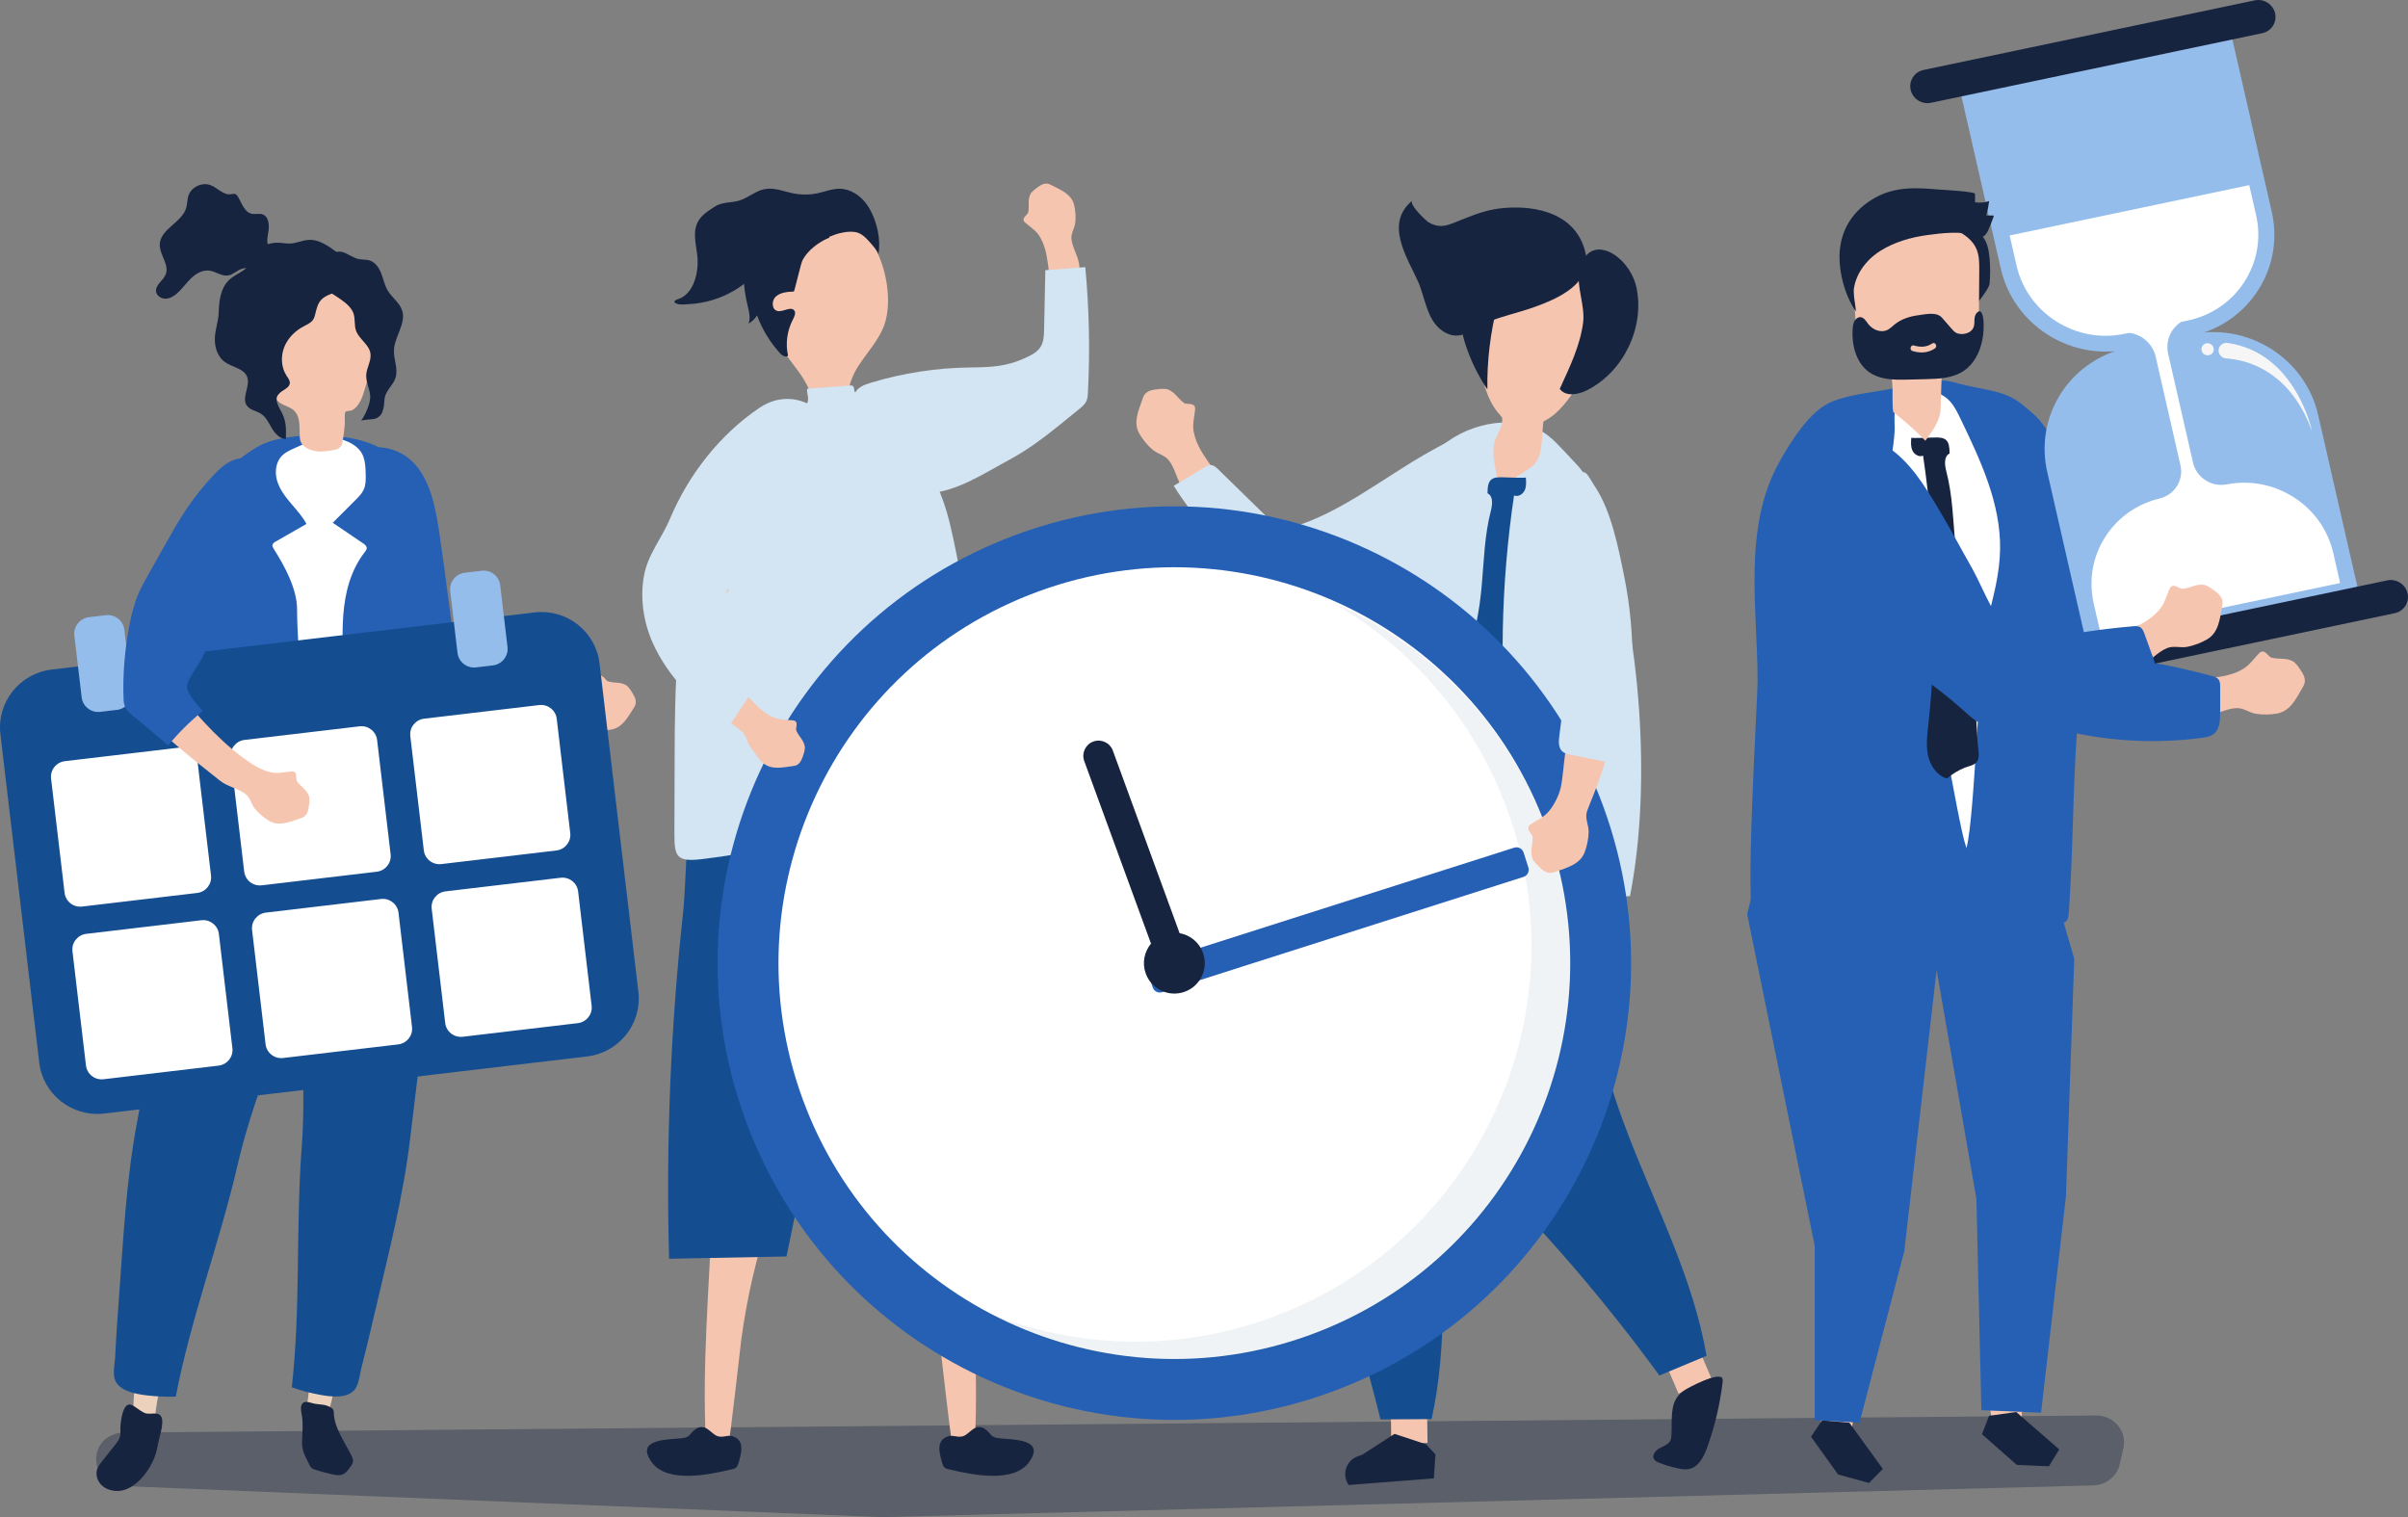 <?xml version="1.0" encoding="utf-8"?>
<!-- Generator: Adobe Illustrator 16.0.4, SVG Export Plug-In . SVG Version: 6.00 Build 0)  -->
<!DOCTYPE svg PUBLIC "-//W3C//DTD SVG 1.1//EN" "http://www.w3.org/Graphics/SVG/1.1/DTD/svg11.dtd">
<svg version="1.1" id="Livello_1" xmlns="http://www.w3.org/2000/svg" xmlns:xlink="http://www.w3.org/1999/xlink" x="0px" y="0px"
	 width="555.441px" height="349.96px" viewBox="0 0 555.441 349.96" enable-background="new 0 0 555.441 349.96"
	 xml:space="preserve">
<rect x="0" y="0" width="555.441" height="349.96" fill="#808080" stroke="none"/>
<g opacity="0.36">
	<g>
		<defs>
			<rect id="SVGID_1_" x="22.186" y="326.51" width="467.763" height="23.45"/>
		</defs>
		<clipPath id="SVGID_2_">
			<use xlink:href="#SVGID_1_"  overflow="visible"/>
		</clipPath>
		<path clip-path="url(#SVGID_2_)" fill="#17243F" d="M28.328,342.788l174.956,7.167c0.148,0.006,0.298,0.007,0.447,0.003
			l279.117-7.319c2.945-0.078,5.456-2.08,6.087-4.851l0.86-3.784c0.881-3.871-2.203-7.527-6.319-7.49L28.542,330.45
			c-0.667,0.006-1.328,0.112-1.962,0.313C19.823,332.924,21.214,342.497,28.328,342.788"/>
	</g>
</g>
<path fill="#F6C5B0" d="M144.936,158.497c-0.123-0.139-0.251-0.281-0.402-0.375c-1.415-0.883-2.681-0.496-4.277-0.955
	c-0.712-0.205-1.264-2.029-2.432-1.015c-0.431,0.375-1.358,1.444-2.27,2.251c-1.328,1.179-3.725,1.869-5.729,2.066
	c-7.873,0.774-15.738-0.617-23.475-2.236c-0.441-0.092-0.9-0.194-1.249-0.48c-0.625-0.51-0.703-1.419-0.75-2.224
	c-0.215-3.736-0.777-7.451-1.679-11.083c-0.804-3.241-1.92-6.494-4.043-9.071c-2.122-2.577-5.425-4.382-8.737-3.97
	c-2.481,0.309-4.771,1.891-5.934,4.104c-2.886,5.488,2.87,12.483,5.412,17.149c2.408,4.414,5.124,8.661,8.124,12.695
	c0.37,0.499,0.76,1.007,1.295,1.319c0.572,0.333,1.253,0.41,1.911,0.479c8.475,0.879,16.979,1.005,25.529,0.959
	c2.349-0.012,4.393-1.259,6.566-1.251c1.387,0.006,2.471,1.007,3.778,1.301c1.293,0.292,3.065,0.344,4.374,0.138
	c2.58-0.407,3.819-2.803,5.108-4.791c0.321-0.495,0.539-0.828,0.589-1.379c0.079-0.896-0.386-1.632-0.822-2.381
	C145.568,159.304,145.273,158.879,144.936,158.497"/>
<path fill="#2560B5" d="M86.202,153.832c2.496,2.502,5.232,4.72,7.187,7.848c1.362,2.177,2.494,4.65,4.641,6.059
	c1.669,1.097,3.728,1.388,5.713,1.601c1.566,0.168,3.136,0.304,4.707,0.409c0.798-3.689,1.595-7.378,2.393-11.067
	c-1.489-0.595-3.089-0.909-4.692-0.92c-1.818-11.398-3.028-22.847-4.729-34.255c-0.766-5.129-1.597-10.438-4.435-14.778
	c-6.061-9.271-20.381-6.538-21.663,4.847c-1.002,8.891,0.319,18.054,3.289,26.467c1.299,3.681,2.888,8.255,5.342,11.313
	C84.658,152.233,85.417,153.047,86.202,153.832"/>
<path fill="#ECD1BD" d="M35.848,327.808c-1.792,0.119-3.432-0.511-5.169-0.706c0.083-6.136,0.748-12.02,2.07-18.078
	c2.702,2.999,4.976,1.256,4.884,6.891C37.603,317.738,35.497,325.033,35.848,327.808"/>
<path fill="#17243F" d="M30.288,324.05c-2.038-0.729-2.498,4.138-2.514,5.282c-0.009,0.688,0.073,1.389-0.102,2.054
	c-0.193,0.732-0.676,1.349-1.147,1.94c-0.987,1.24-1.973,2.481-2.961,3.722c-0.443,0.558-0.894,1.129-1.132,1.801
	c-0.589,1.665,0.384,3.638,1.96,4.435c5.471,2.765,10.468-3.926,11.653-8.344c0.181-0.678,0.313-1.367,0.446-2.055
	c0.274-1.424,1.352-4.529,0.786-5.92c-0.659-1.623-2.657-0.448-3.966-1.061C32.098,325.338,31.112,324.346,30.288,324.05"/>
<path fill="#144E91" d="M69.15,226.707c-5.1,13.884-10.984,27.464-14.341,41.998c-4.145,17.953-10.83,35.461-14.261,53.455
	c-2.215,0.071-4.438-0.022-6.64-0.283c-2.526-0.297-6.532-0.979-7.445-3.735c-0.464-1.41,0.029-3.702,0.1-5.165
	c0.228-4.689,0.563-9.373,0.907-14.054c0.976-13.246,1.645-26.653,4.081-39.712c2.563-13.735,5.017-27.52,7.272-41.253
	c1.166-7.099,2.6-14.152,4.366-21.128c0.455-1.797,5.192-20.317,6.123-20.17c11.038,1.758,21.364,5.412,30.977,11.113
	c0.935,0.555,1.836,1.214,2.161,2.201c0.325,0.986,0.03,1.836-0.271,2.73c-2.873,8.537-6.704,16.544-9.767,25.048
	C71.347,220.712,70.265,223.67,69.15,226.707"/>
<path fill="#ECD1BD" d="M70.112,326.811c1.676,0.646,3.429,0.533,5.145,0.863c1.746-5.883,2.861-11.697,3.4-17.875
	c-3.471,2.061-5.124-0.281-6.712,5.126C71.431,316.675,71.272,324.266,70.112,326.811"/>
<path fill="#17243F" d="M77.011,325.903c0.004,3.327,2.622,6.909,4.071,9.899c0.17,0.354,0.345,0.72,0.352,1.11
	c0.01,0.581-0.345,1.097-0.685,1.567c-0.473,0.654-0.986,1.341-1.737,1.635c-0.737,0.289-1.567,0.145-2.341-0.025
	c-1.296-0.284-2.578-0.627-3.842-1.029c-0.314-0.1-0.636-0.208-0.893-0.416c-0.305-0.246-0.488-0.607-0.661-0.958
	c-0.894-1.8-1.654-3.075-1.605-5.079c0.05-2.071,0.311-4.215-0.067-6.266c-0.188-0.995-0.436-2.269,0.417-2.813
	c0.659-0.423,1.866,0.159,2.583,0.276c1.266,0.205,2.436,0.128,3.602,0.793c0.237,0.135,0.469,0.298,0.615,0.529
	C76.968,325.361,77.01,325.627,77.011,325.903"/>
<path fill="#144E91" d="M68.385,220.381c0.74,14.772,2.319,29.488,1.201,44.362c-1.382,18.375-0.207,37.077-2.283,55.278
	c2.095,0.728,4.244,1.299,6.425,1.705c2.499,0.467,6.528,1.008,8.219-1.354c0.863-1.207,1.073-3.542,1.441-4.961
	c1.177-4.544,2.25-9.115,3.313-13.688c3.008-12.936,6.356-25.936,7.914-39.127c1.639-13.878,3.395-27.767,5.326-41.55
	c0.999-7.125,1.727-14.287,2.115-21.47c0.1-1.852,1.085-20.943,0.153-21.078c-11.062-1.605-22.007-1.188-32.881,1.396
	c-1.056,0.252-2.114,0.613-2.717,1.459c-0.604,0.845-0.576,1.743-0.554,2.688c0.204,9.005,1.48,17.788,1.875,26.818
	C68.071,214.004,68.224,217.15,68.385,220.381"/>
<path fill="#2560B5" d="M62.173,101.837c-0.18,0.061-0.358,0.125-0.536,0.192c-2.97,1.127-5.495,3.155-7.966,5.15
	c-3.712,2.998-5.539,4.312-6.973,8.752c-1.337,4.14-2.173,8.512-2.992,12.779c-4.202,21.905-5.014,43.718-8.031,65.788
	c-0.82,6.007-1.455,13.069,2.988,17.196c7.883-6.135,17.792-6.489,27.353-6.498c6.714-0.006,13.278-2.182,20.009-1.432
	c6.433,0.717,12.05-0.891,18.577-0.467c1.574,0.103,3.579,0.085,4.2-1.365c-2.259-6.771-2.221-14.053-2.732-21.173
	c-1.321-18.416-7.423-36.088-9.885-54.38c-0.837-6.217-1.283-16.537-6.099-21.244c-5.232-5.114-17.168-5.218-23.892-4.217
	C64.833,101.122,63.476,101.397,62.173,101.837"/>
<path fill="#FFFFFF" d="M79.368,122.36c-0.872-0.59-1.743-1.18-2.614-1.771c1.76-1.762,3.522-3.524,5.284-5.287
	c0.734-0.735,1.486-1.495,1.896-2.451c0.444-1.037,0.44-2.204,0.42-3.333c-0.028-1.552-0.086-3.148-0.701-4.573
	c-1.127-2.607-5.07-4.07-7.762-3.947c-2.941,0.135-5.823,1.367-8.452,2.606c-0.844,0.398-1.696,0.825-2.361,1.481
	c-1.451,1.431-1.738,3.742-1.189,5.704c0.55,1.963,1.806,3.645,3.119,5.203c1.313,1.559,2.724,3.066,3.681,4.865
	c-2.364,1.354-4.728,2.707-7.092,4.06c-0.319,0.183-0.669,0.406-0.747,0.766c-0.073,0.339,0.125,0.67,0.311,0.962
	c2.472,3.889,5.336,9.142,5.362,13.823c0.032,5.706,0.543,11.456,0.773,17.175c0.48,11.903,0.627,23.82,0.441,35.731
	c-0.043,2.739-0.104,5.479-0.183,8.218c3.061,0.193,6.135,0.16,9.188-0.101c0.659-0.056,1.369-0.146,1.853-0.597
	c0.584-0.547,0.65-1.437,0.67-2.237c0.05-1.993,0.062-3.987,0.044-5.981c-0.105-11.754-1.25-23.463-1.828-35.196
	c-0.491-9.975-1.851-21.758,4.693-30.177c0.198-0.255,0.411-0.531,0.419-0.853c0.012-0.489-0.439-0.848-0.845-1.122
	C82.288,124.339,80.828,123.349,79.368,122.36"/>
<path fill="#F6C5B0" d="M69.461,102.102c0.111,0.215,0.259,0.421,0.457,0.616c0.781,0.771,1.864,1.208,2.938,1.362
	c1.416,0.203,2.856-0.032,4.262-0.3c1.898-0.363,1.832-1.474,2.106-3.198c0.15-0.942,0.245-1.892,0.315-2.842
	c0.039-0.521-0.163-2.387,0.17-2.752c0.226-0.248,1.143-0.164,1.545-0.374c0.638-0.333,1.17-0.946,1.553-1.542
	c0.618-0.96,0.958-2.068,1.29-3.16c0.579-1.9,1.158-3.8,1.737-5.7c0.591-1.942,1.186-3.899,1.376-5.92
	c0.286-3.045-0.206-7.345-2.505-9.571c-2.098-2.032-5.156-2.743-7.962-3.102c-3.715-0.475-7.566,0.206-10.775,2.178
	c-1.296,0.796-2.524,1.828-3.289,3.248c-1.18,2.188-1.09,4.922-0.963,7.477c0.117,2.358,0.234,4.717,0.351,7.075
	c0.134,2.713,0.472,5.838,2.504,7.309c1.079,0.781,2.491,0.948,3.414,1.949c1.157,1.255,1.083,3.137,1.13,4.728
	C69.145,100.492,69.077,101.352,69.461,102.102"/>
<path fill="#17243F" d="M81.222,71.615c0.128,0.221,0.235,0.451,0.317,0.689c0.434,1.25,0.141,2.662,0.563,3.915
	c0.671,1.988,2.99,3.183,3.34,5.251c0.285,1.691-0.87,3.3-0.968,5.013c-0.106,1.872,1.092,3.643,0.906,5.49
	c-0.162,1.604-1.181,3.858-2.138,5.145c0.297-0.399,2.982-0.256,3.68-0.682c1.068-0.652,1.189-1.063,1.507-2.175
	c0.315-1.105,0.071-2.193,0.563-3.325c0.602-1.388,1.841-2.407,2.274-3.887c0.593-2.02-0.482-4.152-0.398-6.255
	c0.127-3.184,2.879-6.183,1.88-9.209c-0.586-1.775-2.31-2.909-3.278-4.508c-0.736-1.213-1.008-2.644-1.519-3.968
	c-0.511-1.325-1.389-2.65-2.75-3.052c-0.756-0.223-1.569-0.131-2.345-0.275c-1.34-0.25-2.453-1.175-3.745-1.611
	c-1.847-0.625-5.105,1.242-6.184,2.808c-1.07,1.554-0.53,2.875,0.564,4.249C75.315,67.516,79.718,69.014,81.222,71.615"/>
<path fill="#17243F" d="M56.347,62.211c-1.107,0.812-2.474,1.399-3.484,2.348c-1.971,1.85-2.346,4.809-2.417,7.511
	c-0.064,2.407-1.117,4.544-0.856,7.052c0.176,1.684,0.892,3.387,2.262,4.381c1.707,1.239,4.386,1.442,5.147,3.409
	c0.827,2.135-1.385,4.825-0.042,6.681c0.742,1.023,2.194,1.174,3.253,1.861c1.183,0.768,1.791,2.138,2.513,3.349
	c0.723,1.211,1.808,2.424,3.217,2.454c0.057-2.144,0.121-3.843-0.795-5.804c-0.534-1.142-2.105-3.249-0.899-4.486
	c0.762-1.028,2.558-1.362,2.604-2.64c0.022-0.6-0.397-1.112-0.728-1.613c-1.278-1.941-1.409-4.527-0.542-6.684
	c0.868-2.157,2.655-3.88,4.748-4.894c2.451-1.188,2.057-1.786,2.77-4.134c0.655-2.16,1.881-2.667,3.826-3.455
	c1.746-0.706,2.308-1.146,2.951-2.781c0.472-1.196,1.053-2.628,0.369-3.963c-0.543-1.061-1.522-1.818-2.471-2.542
	c-1.979-1.509-4.204-3.096-6.688-2.918c-1.379,0.101-2.676,0.748-4.056,0.826c-0.921,0.052-1.837-0.151-2.759-0.182
	c-1.571-0.053-3.229,0.425-4.501,1.36c-1.283,0.944-1.247,1.932-1.96,3.271C57.459,61.275,56.941,61.776,56.347,62.211"/>
<path fill="#17243F" d="M61.907,53.396c0.242-1.494,0.087-3.44-1.34-3.945c-0.781-0.276-1.657,0.027-2.47-0.138
	c-1.731-0.353-2.32-2.449-3.228-3.965c-0.136-0.226-0.298-0.456-0.539-0.564c-0.346-0.154-0.741-0.017-1.117,0.029
	c-1.723,0.209-3.033-1.491-4.655-2.107c-2.008-0.763-4.535,0.493-5.14,2.554c-0.248,0.847-0.205,1.757-0.439,2.609
	c-0.945,3.448-5.996,4.916-6.124,8.49c-0.086,2.415,2.278,4.729,1.359,6.964c-0.587,1.43-2.427,2.404-2.216,3.936
	c0.135,0.985,1.183,1.656,2.178,1.642c0.994-0.014,1.908-0.56,2.656-1.213c1.189-1.039,2.085-2.371,3.217-3.47
	c1.132-1.099,2.642-1.99,4.209-1.795c1.516,0.189,2.888,1.37,4.396,1.118c1.206-0.203,2.101-1.278,3.285-1.581
	c1.109-0.284,2.26,0.151,3.403,0.22c1.141,0.069,2.544-0.525,2.574-1.668c0.007-0.278-0.071-0.564,0.016-0.827
	c0.245-0.737,1.503-0.695,1.743-1.434c-0.596-0.918-1.437-0.589-1.865-1.789C61.479,55.534,61.756,54.335,61.907,53.396"/>
<path fill="#F6C5B0" d="M203.597,75.925c-1.366,2.987-3.6,5.478-5.424,8.21c-1.774,2.659-2.412,5.063-2.883,8.146
	c-0.34,2.226-1.136,3.967-3.817,4.348c-5.059,0.719-3.612-3.46-4.761-6.501c-1.313-3.475-4.114-6.221-6.071-9.323
	c-5.655-8.963-4.042-26.68,7.714-30.46C201.208,46.212,207.746,66.859,203.597,75.925"/>
<path fill="#17243F" d="M183.109,67.251c-1.459,0.059-3.063,0.174-4.146,1.154c-1.082,0.981-0.964,3.118,0.464,3.35
	c1.296,0.209,2.973-1.143,3.764-0.156c0.462,0.577,0.057,1.421-0.295,2.094c-1.347,2.588-1.749,5.588-1.121,8.344
	c-0.532,0.494-1.363-0.019-1.832-0.533c-2.323-2.552-4.139-5.534-5.328-8.751c-0.467,0.778-1.151,1.441-1.958,1.896
	c0.483-1.209,0.178-2.532-0.121-3.766c-1.099-4.534-1.847-9.846,1.32-13.551c1.693-1.982,4.271-3.123,6.861-3.602
	s5.231-0.363,7.842-0.245c1.117,0.051,2.494,0.291,2.762,1.325c-2.449,0.983-4.984,2.896-6.211,5.216
	C184.732,60.737,183.258,67.246,183.109,67.251"/>
<path fill="#17243F" d="M188.287,56.357c-0.089,0.065-0.177,0.13-0.263,0.196c-1.11,0.845-2.152,1.873-3.496,2.248
	c-1.938,0.54-4.019-0.394-5.925,0.266c-2.132,0.738-3.533,3.287-5.09,4.796c-2.552,2.475-5.716,4.293-9.112,5.327
	c-1.734,0.528-3.532,0.853-5.343,0.955c-0.82,0.046-1.919,0.202-2.719-0.014c-1.074-0.289-1.037-0.777,0.107-1.145
	c3.588-1.149,4.713-6.189,4.441-9.531c-0.214-2.637-1.123-5.393-0.117-7.841c0.768-1.869,2.418-2.834,4.013-3.904
	c1.759-1.179,3.666-0.861,5.663-1.429c2.084-0.592,3.781-2.231,5.906-2.65c2.245-0.441,4.488,0.554,6.734,0.99
	c1.855,0.36,3.784,0.337,5.631-0.07c1.653-0.363,3.268-1.033,4.961-1.018c2.498,0.023,4.795,1.581,6.254,3.61
	c2.061,2.869,3.393,7.778,2.666,11.556c0.113-0.586-1.859-2.71-2.266-3.167c-0.857-0.964-1.891-1.867-3.198-2.023
	C194.175,53.157,190.667,54.63,188.287,56.357"/>
<path fill="#F6C5B0" d="M529.468,153.003c-0.149-0.154-0.306-0.311-0.486-0.413c-1.685-0.944-3.129-0.428-5.002-0.874
	c-0.835-0.199-1.572-2.281-2.869-1.043c-0.479,0.457-1.494,1.744-2.506,2.728c-1.475,1.437-4.211,2.364-6.52,2.7
	c-9.071,1.319-18.25,0.134-27.293-1.324c-0.516-0.083-1.053-0.178-1.471-0.489c-0.751-0.557-0.891-1.604-0.988-2.534
	c-0.449-4.313-1.301-8.583-2.54-12.738c-1.104-3.708-2.572-7.414-5.168-10.283c-2.596-2.868-6.515-4.78-10.327-4.124
	c-2.855,0.491-5.418,2.446-6.646,5.07c-3.045,6.508,3.993,14.294,7.189,19.558c3.023,4.98,6.396,9.749,10.085,14.258
	c0.456,0.556,0.934,1.124,1.571,1.457c0.68,0.354,1.472,0.407,2.236,0.45c9.856,0.562,19.707,0.249,29.602-0.264
	c2.719-0.141,5.019-1.694,7.533-1.802c1.606-0.068,2.914,1.032,4.444,1.303c1.513,0.267,3.566,0.233,5.07-0.076
	c2.965-0.61,4.271-3.451,5.655-5.821c0.345-0.59,0.578-0.987,0.606-1.628c0.044-1.04-0.534-1.869-1.079-2.712
	C530.244,153.903,529.879,153.428,529.468,153.003"/>
<path fill="#2560B5" d="M460.076,149.836c2.22,3.351,4.453,6.708,6.39,10.317c1.286,2.396,2.545,4.963,4.787,6.501
	c1.421,0.975,3.118,1.446,4.793,1.852c10.37,2.514,21.206,3.095,31.786,1.704c0.988-0.13,2.025-0.298,2.809-0.917
	c1.354-1.071,1.469-3.048,1.469-4.775v-6.086c0-0.602-0.017-1.256-0.392-1.727c-0.351-0.441-0.93-0.615-1.473-0.763
	c-6.539-1.779-13.191-3.137-19.904-4.06c-2.139-0.295-4.422-0.604-6.054-2.02c-3.495-3.031-3.575-14.336-4.375-19.005
	c-0.912-5.329-1.652-10.706-2.698-16.01c-1.162-5.896-2.41-11.997-5.929-16.869c-7.514-10.402-23.942-6.469-24.814,6.778
	c-0.658,9.997,1.215,20.167,4.843,29.477C453.538,139.943,456.792,144.883,460.076,149.836"/>
<path fill="#F6C5B0" d="M268.716,89.712c0.207,0.014,0.421,0.029,0.609,0.099c1.752,0.649,2.277,2.037,3.78,3.137
	c0.67,0.491,2.666-0.272,2.566,1.46c-0.036,0.639-0.348,2.195-0.438,3.556c-0.133,1.987,0.899,4.585,2.1,6.496
	c4.715,7.51,11.343,13.529,18.087,19.277c0.384,0.328,0.79,0.664,1.282,0.776c0.882,0.204,1.74-0.349,2.486-0.86
	c3.459-2.372,7.14-4.422,10.977-6.115c3.425-1.51,7.074-2.753,10.815-2.639c3.741,0.113,7.606,1.802,9.514,5.022
	c1.429,2.412,1.595,5.525,0.432,8.075c-2.885,6.324-13.034,6.02-18.915,6.966c-5.566,0.896-11.192,1.401-16.828,1.51
	c-0.695,0.014-1.413,0.017-2.058-0.245c-0.688-0.278-1.223-0.828-1.735-1.365c-6.593-6.909-12.538-14.361-18.364-21.974
	c-1.601-2.092-1.898-4.759-3.396-6.68c-0.956-1.226-2.588-1.5-3.746-2.457c-1.145-0.947-2.407-2.482-3.122-3.783
	c-1.41-2.566-0.136-5.31,0.742-7.815c0.218-0.624,0.364-1.046,0.817-1.467c0.74-0.685,1.714-0.778,2.676-0.906
	C267.568,89.705,268.146,89.675,268.716,89.712"/>
<path fill="#D3E4F2" d="M314.614,139.555c-4.865,0.572-9.74,0.677-14.489,0.294c-1.692-0.136-3.404-0.342-4.976-0.986
	c-2.45-1.003-4.352-2.975-6.176-4.893c-6.561-6.896-13.168-13.851-18.239-21.906c2.369-1.419,4.737-2.839,7.105-4.259
	c0.451-0.27,0.937-0.55,1.463-0.531c0.675,0.024,1.225,0.526,1.707,0.998c4.159,4.065,8.318,8.13,12.479,12.195
	c0.65,0.636,1.355,1.302,2.251,1.474c0.669,0.129,1.356-0.04,2.014-0.229c11.403-3.287,21.575-11.677,31.836-17.426
	c5.072-2.84,10.351-5.746,16.146-6.208c12.375-0.987,19.777,13.582,10.564,22.53C345.375,131.218,330.042,137.739,314.614,139.555"
	/>
<polygon fill="#F6C5B0" points="329.083,318.744 329.283,332.851 320.923,332.963 320.702,317.322 "/>
<path fill="#17243F" d="M321.667,330.752l7.271,2.403l2.168,2.334l-0.367,5.529l-19.652,1.526c-1.661-2.418-0.581-5.697,2.189-6.648
	l0.914-0.314L321.667,330.752z"/>
<polygon fill="#F6C5B0" points="389.328,305.221 394.865,318.197 387.172,321.472 381.034,307.085 "/>
<path fill="#17243F" d="M387.316,321.715c0.275-0.305,0.597-0.594,0.97-0.867c0.925-0.675,8.377-4.624,9.017-2.844
	c0.104,0.289,0.07,0.607,0.035,0.912c-0.615,5.121-1.816,10.172-3.574,15.021c-0.752,2.074-1.894,4.371-4.039,4.889
	c-0.94,0.227-1.928,0.06-2.871-0.154c-1.391-0.314-2.762-0.73-4.093-1.241c-0.487-0.188-1.005-0.417-1.258-0.874
	c-0.506-0.912,0.376-1.996,1.298-2.488c0.921-0.491,2.046-0.846,2.496-1.789c0.201-0.422,0.23-0.903,0.256-1.37
	C385.74,327.438,385.15,324.105,387.316,321.715"/>
<path fill="#144E91" d="M336.806,253.367c2.742,12.543,10.582,21.552,18.958,30.773c9.584,10.555,18.6,21.624,26.994,33.146
	c3.628-1.514,7.257-3.026,10.885-4.539c-3.033-17.624-11.393-33.795-17.871-50.463c-4.501-11.582-8.149-23.83-8.347-36.349
	c-0.098-6.225,1.41-11.918,2.218-17.973c1.001-7.499,1.058-15.187,1.962-22.722c0.303-2.526,0.475-5.516-1.468-7.158
	c-0.864-0.732-2.005-1.039-3.117-1.255C325.761,168.839,331.59,229.521,336.806,253.367"/>
<path fill="#144E91" d="M370.417,187.602c0.021-7.608-0.906-14.942-2.33-20.535c-11.736-0.629-25,0.67-36.608,3.024
	c-11.344,2.302-18.42,4.771-18.501,17.074c-0.151,22.636-8.999,41.918-12.819,63.677c-2.22,12.645,1.616,23.955,5.866,35.665
	c4.864,13.401,9.007,27.063,12.402,40.909c3.93-0.023,7.862-0.047,11.794-0.07c3.879-17.457,2.278-35.59,2.608-53.47
	c0.229-12.425,1.501-25.141,6.066-36.798c5.02-12.814,12.248-7.714,20.543-15.145C367.504,214.708,370.379,200.745,370.417,187.602"
	/>
<path fill="#D3E4F2" d="M357.09,100.486c1.296,1.004,2.435,2.216,3.561,3.416c1.008,1.075,2.017,2.15,3.024,3.226
	c3.493,3.725,5.218,9.24,6.715,13.999c7.879,25.045,10.714,59.405,5.598,85.574c-19.404,1.676-41.864-3.217-61.226-5.861
	c-1.883-0.257-4.016-0.679-4.993-2.309c-0.592-0.988-0.608-2.204-0.608-3.356c0.002-16.612,3.513-34.467,6.806-50.844
	c1.39-6.911,3.102-13.763,5.297-20.464c2.324-7.094,4.944-14.753,10.383-20.119c5.819-5.742,16.961-8.578,24.246-4.095
	C356.308,99.908,356.706,100.188,357.09,100.486"/>
<path fill="#F6C5B0" d="M355.331,104.05c0.494-2.257,0.393-4.903,0.695-6.852c0.472-0.225,0.92-0.474,1.334-0.739
	c8.093-5.167,21.668-32.912,0.096-39.123c-19.588-5.639-18.569,21.307-14.746,32.542c0.654,1.923,1.528,3.739,2.823,5.315
	c0.886,1.077,1.085,0.873,0.957,2.128c-0.198,1.89-1.665,3.484-1.922,5.426c-0.396,3.009,0.697,6.895,1.378,9.812
	c2.385-1.576,4.769-3.152,7.153-4.729C354.353,107.001,354.986,105.619,355.331,104.05"/>
<path fill="#17243F" d="M338.109,79.7c1.199,3.584,2.878,7.007,4.978,10.15c-0.112-6.631,0.691-13.278,2.38-19.692
	c0.13-0.489,0.256-1.043-0.009-1.474c-0.248-0.402-0.752-0.552-1.214-0.652C335.995,66.249,336.018,73.452,338.109,79.7"/>
<path fill="#17243F" d="M359.781,89.693c1.324,1.861,4.223,1.36,6.264,0.334c8.385-4.214,13.319-14.36,11.459-23.559
	c-1.556-7.695-11.257-13.467-13.219-3.932c-0.695,3.381,1.363,8.065,0.893,11.816C364.503,79.714,362.004,84.839,359.781,89.693"/>
<path fill="#17243F" d="M338.196,50.268c-0.939,0.372-1.896,0.763-2.902,1.157c-2.085,0.815-3.595,1.091-5.744-0.131
	c-0.615-0.35-4.734-4.244-3.743-5.052c-6.57,5.36-1.167,13.185,1.298,18.723c1.661,3.733,2.003,9.003,5.735,11.443
	c4.106,2.684,6.924-0.709,10.652-2.23c3.288-1.342,6.844-2.068,10.19-3.262c5.552-1.98,13.814-5.46,11.976-12.837
	c-2.148-8.616-10.877-10.764-18.72-10.105C343.587,48.255,340.964,49.174,338.196,50.268"/>
<path fill="#144E91" d="M343.015,122.085c-0.898,5.667-0.896,11.492-1.705,17.191c-0.445,3.127-1.134,6.213-1.693,9.322
	c-1.586,8.814-2.125,17.779-2.662,26.719c-0.105,1.765-0.211,3.529-0.316,5.292c-0.067,1.119-0.525,2.963,0.023,4.032
	c0.558,1.09,1.932,1.201,2.965,1.622c1.492,0.609,2.888,1.456,4.109,2.508c2.273-0.674,3.801-2.912,4.327-5.224
	c0.527-2.312,0.237-4.722-0.022-7.078c-2.264-20.667-1.861-41.624,1.194-62.189c0.917,0.414,2.028-0.262,2.453-1.174
	c0.424-0.912,0.349-1.967,0.263-2.969c0.015,0.173-4.772-0.016-5.135-0.034c-2.849-0.142-3.697,0.522-3.699,3.682
	c1.389,0.664,1.131,2.679,0.745,4.169C343.509,119.319,343.235,120.697,343.015,122.085"/>
<path fill="#F6C5B0" d="M219.657,333.067c1.771,0.06,3.471-0.337,5.209-0.498c0.896-17.231-0.731-35.29-1.438-52.604
	c-4.426,0.237-8.853,0.474-13.279,0.709c3.083,9.254,5.283,18.8,6.57,28.467C216.922,310.672,219.405,333.06,219.657,333.067"/>
<path fill="#17243F" d="M225.401,329.227c1.093-0.193,1.737,0.293,2.466,0.959c0.424,0.386,0.711,0.933,1.221,1.209
	c0.511,0.276,1.012,0.332,1.618,0.393c3.193,0.32,10.549,0.188,6.631,5.527c-3.56,4.851-13.013,2.92-18.473,1.603
	c-0.359-0.087-0.739-0.141-1.002-0.419c-0.263-0.277-0.44-0.674-0.553-1.084c-0.623-2.282-1.475-5.132,1.331-6.088
	c1.197-0.408,2.3,0.384,3.566-0.055C223.245,330.912,224.309,329.422,225.401,329.227"/>
<path fill="#144E91" d="M233.353,290.358c-9.027-0.175-18.055-0.351-27.082-0.524c-7.302-34.764-13.732-69.709-19.284-104.795
	c-0.431-2.721-0.85-5.55-0.065-8.189c1.482-4.994,6.83-7.843,11.951-8.8c7.957-1.486,22.577,0.584,26.657,8.856
	c4.312,8.743,3.589,24.359,4.635,34.021C233.018,237.291,234.087,263.85,233.353,290.358"/>
<path fill="#F6C5B0" d="M168.033,333.067c-1.771,0.06-3.471-0.337-5.209-0.498c-0.896-17.231,0.73-35.29,1.438-52.604
	c4.427,0.237,8.854,0.474,13.28,0.709c-3.082,9.254-5.283,18.8-6.571,28.467C170.767,310.672,168.285,333.06,168.033,333.067"/>
<path fill="#17243F" d="M162.289,329.227c-1.093-0.193-1.737,0.293-2.466,0.959c-0.423,0.386-0.711,0.933-1.222,1.209
	c-0.51,0.276-1.01,0.332-1.616,0.393c-3.193,0.32-10.55,0.188-6.632,5.527c3.56,4.851,13.013,2.92,18.474,1.603
	c0.358-0.087,0.738-0.141,1.001-0.419c0.264-0.277,0.439-0.674,0.553-1.084c0.623-2.282,1.475-5.132-1.331-6.088
	c-1.198-0.408-2.3,0.384-3.566-0.055C164.445,330.912,163.381,329.422,162.289,329.227"/>
<path fill="#144E91" d="M154.336,290.358c9.027-0.175,18.055-0.351,27.082-0.524c7.302-34.764,13.733-69.709,19.284-104.795
	c0.431-2.721,0.85-5.55,0.065-8.189c-1.482-4.994-6.83-7.843-11.952-8.8c-7.957-1.486-22.576,0.584-26.656,8.856
	c-4.312,8.743-3.589,24.359-4.635,34.021C154.671,237.291,153.602,263.85,154.336,290.358"/>
<path fill="#F6C5B0" d="M238.011,44.329c-0.12,0.13-0.244,0.266-0.319,0.419c-0.708,1.434-0.218,2.605-0.505,4.172
	c-0.128,0.7-1.816,1.399-0.737,2.417c0.399,0.376,1.507,1.159,2.364,1.952c1.251,1.156,2.136,3.377,2.514,5.271
	c1.487,7.438,0.907,15.077,0.097,22.614c-0.047,0.429-0.102,0.877-0.341,1.237c-0.428,0.645-1.287,0.806-2.052,0.926
	c-3.544,0.561-7.036,1.45-10.417,2.655c-3.015,1.075-6.014,2.449-8.271,4.719c-2.258,2.271-3.667,5.592-2.958,8.715
	c0.529,2.338,2.258,4.371,4.479,5.271c5.511,2.234,11.639-3.923,15.85-6.793c3.984-2.716,7.777-5.71,11.344-8.956
	c0.44-0.401,0.889-0.821,1.136-1.362c0.264-0.577,0.272-1.233,0.275-1.868c0.034-8.17-0.653-16.297-1.509-24.452
	c-0.234-2.241-1.618-4.074-1.816-6.148c-0.127-1.324,0.725-2.454,0.883-3.729c0.155-1.262,0.036-2.958-0.285-4.187
	c-0.632-2.423-3.037-3.379-5.056-4.42c-0.503-0.259-0.842-0.436-1.371-0.431c-0.862,0.009-1.522,0.523-2.196,1.011
	C238.721,43.649,238.344,43.971,238.011,44.329"/>
<path fill="#D3E4F2" d="M238.67,102.411c3.531-2.488,6.835-5.281,10.277-8.064c0.622-0.504,1.264-1.031,1.61-1.752
	c0.308-0.639,0.354-1.368,0.39-2.076c0.498-9.631,0.294-19.298-0.61-28.9c-3.072,0.237-6.145,0.474-9.216,0.71
	c-0.097,4.56-0.19,9.12-0.285,13.679c-0.028,1.369-0.077,2.812-0.796,3.978c-0.798,1.295-2.263,1.995-3.646,2.627
	c-4.275,1.95-7.87,2.101-12.426,2.145c-7.826,0.076-15.643,1.269-23.133,3.54c-1.43,0.434-2.994,1.03-3.64,2.377
	c-0.356,0.744-0.366,1.601-0.369,2.426c-0.014,3.827-0.023,7.691,0.8,11.43c0.651,2.958,2.438,8.386,5.396,9.922
	c2.858,1.484,7.874-0.065,10.889-0.728c6.342,0,13.506-4.782,18.866-7.646C234.843,104.976,236.79,103.736,238.67,102.411"/>
<path fill="#D3E4F2" d="M177.478,99.731c-1.974,2.471-4.434,4.606-6.371,7.163c-4.07,5.372-7.286,11.396-9.547,17.743
	c-5.782,16.23-5.895,33.561-5.946,50.541c-0.018,5.652-0.035,11.305-0.054,16.956c-0.018,5.561,0.475,6.757,6.518,6.024
	c11.199-1.359,22.84-3.667,32.987-8.643c4.829-2.369,9.341-5.36,14.404-7.225c7.362-2.712,14.913-1.484,22.198-3.249
	c-3.162-9.561-5.426-17.705-7.049-27.555c-1.672-10.145-3.191-21.208-5.641-31.214c-1.47-6.005-4.203-11.615-6.983-17.138
	c-1.043-2.069-2.103-4.143-3.406-6.063c-0.682-1.006-1.428-1.972-2.268-2.854c-0.604-0.633-1.194-1.745-2.031-1.991
	c-2.296-0.677-4.632-1.219-6.992-1.621c-0.416-0.449-0.122-1.382-0.681-1.633c-0.149-0.068-0.321-0.057-0.484-0.045
	c-3.314,0.245-6.629,0.49-9.943,0.735c-0.12,0.608,0.072,1.228,0.168,1.84c0.095,0.613,0.059,1.32-0.396,1.739
	c-0.275,0.253-0.652,0.353-1.011,0.46c-0.118,0.035-0.234,0.072-0.351,0.111c-3.191,1.065-4.971,3.166-6.953,5.704
	C177.59,99.589,177.535,99.66,177.478,99.731"/>
<path fill="#2560B5" d="M369.812,185.985c19.98,54.638-8.112,115.129-62.75,135.111c-54.637,19.981-115.127-8.112-135.108-62.75
	c-19.982-54.638,8.112-115.13,62.749-135.111C289.339,103.253,349.831,131.348,369.812,185.985"/>
<path fill="#FFFFFF" d="M356.622,190.81c17.317,47.353-7.031,99.778-54.384,117.097c-47.352,17.317-99.776-7.031-117.094-54.385
	c-17.317-47.352,7.03-99.778,54.383-117.096C286.878,119.108,339.304,143.457,356.622,190.81"/>
<g opacity="0.07">
	<g>
		<defs>
			<rect id="SVGID_3_" x="225.905" y="138.84" width="136.494" height="175.19"/>
		</defs>
		<clipPath id="SVGID_4_">
			<use xlink:href="#SVGID_3_"  overflow="visible"/>
		</clipPath>
		<path clip-path="url(#SVGID_4_)" fill="#184663" d="M307.121,138.84c18.126,10.312,32.837,26.85,40.561,47.969
			c17.317,47.354-7.031,99.779-54.383,117.098c-22.781,8.33-46.738,7.015-67.394-1.865c22.516,12.809,50.302,16.008,76.535,6.414
			c47.352-17.317,71.699-69.743,54.383-117.096C347.836,166.789,329.396,148.416,307.121,138.84"/>
	</g>
</g>
<path fill="#2560B5" d="M264.779,224.3l1.098,3.442c0.291,0.912,1.265,1.415,2.177,1.124l83.361-26.591
	c0.911-0.291,1.415-1.266,1.124-2.177l-1.098-3.442c-0.291-0.911-1.266-1.414-2.177-1.123l-83.362,26.59
	C264.991,222.414,264.488,223.388,264.779,224.3"/>
<path fill="#17243F" d="M272.093,215.254l-15.4-42.111c-0.666-1.821-2.682-2.758-4.503-2.092c-1.821,0.667-2.758,2.684-2.092,4.504
	l15.4,42.111c-1.552,1.861-2.104,4.472-1.211,6.912c1.332,3.642,5.364,5.515,9.007,4.183s5.516-5.364,4.184-9.007
	C276.585,217.314,274.48,215.674,272.093,215.254"/>
<path fill="#144E91" d="M11.939,154.442l111.351-13.17c7.413-0.877,14.128,4.38,15,11.741l8.962,75.761
	c0.871,7.361-4.433,14.041-11.846,14.918L24.055,256.859c-7.413,0.877-14.129-4.379-15-11.74l-8.962-75.76
	C-0.777,161.997,4.526,155.319,11.939,154.442"/>
<path fill="#FFFFFF" d="M101.804,199.317l26.537-3.138c1.999-0.237,3.429-2.037,3.193-4.023l-3.116-26.351
	c-0.235-1.985-2.046-3.403-4.045-3.166l-26.537,3.138c-1.999,0.237-3.429,2.038-3.194,4.023l3.118,26.351
	C97.994,198.137,99.805,199.555,101.804,199.317"/>
<path fill="#FFFFFF" d="M106.739,239.15l26.536-3.14c1.999-0.235,3.429-2.036,3.193-4.021l-3.116-26.352
	c-0.234-1.985-2.046-3.402-4.045-3.166l-26.536,3.139c-1.999,0.236-3.43,2.038-3.194,4.021l3.117,26.351
	C102.927,237.969,104.74,239.386,106.739,239.15"/>
<path fill="#FFFFFF" d="M60.374,204.218l26.536-3.139c1.999-0.236,3.43-2.037,3.193-4.022l-3.116-26.351
	c-0.234-1.985-2.045-3.403-4.045-3.166l-26.537,3.138c-1.999,0.237-3.428,2.038-3.194,4.022l3.117,26.352
	C56.563,203.037,58.375,204.454,60.374,204.218"/>
<path fill="#FFFFFF" d="M65.307,244.05l26.537-3.139c1.999-0.236,3.429-2.037,3.194-4.022l-3.117-26.351
	c-0.235-1.985-2.046-3.403-4.045-3.166l-26.537,3.138c-1.999,0.237-3.428,2.038-3.194,4.023l3.117,26.351
	C61.497,242.869,63.308,244.287,65.307,244.05"/>
<path fill="#FFFFFF" d="M18.942,209.117l26.537-3.138c1.999-0.237,3.429-2.038,3.194-4.022l-3.117-26.352
	c-0.234-1.984-2.046-3.402-4.045-3.166l-26.536,3.139c-1.999,0.236-3.429,2.037-3.194,4.022l3.117,26.352
	C15.132,207.937,16.943,209.354,18.942,209.117"/>
<path fill="#FFFFFF" d="M23.876,248.95l26.536-3.139c1.999-0.236,3.43-2.037,3.194-4.022l-3.117-26.351
	c-0.234-1.986-2.046-3.403-4.045-3.166l-26.536,3.138c-1.999,0.236-3.428,2.038-3.194,4.022l3.117,26.351
	C20.065,247.77,21.877,249.187,23.876,248.95"/>
<path fill="#94BDEC" d="M107.228,132.112l3.871-0.458c2.116-0.25,4.032,1.25,4.281,3.351l1.683,14.231
	c0.249,2.101-1.265,4.006-3.38,4.257l-3.871,0.457c-2.116,0.251-4.032-1.249-4.281-3.351l-1.684-14.23
	C103.599,134.268,105.113,132.362,107.228,132.112"/>
<path fill="#94BDEC" d="M20.534,142.365l3.871-0.458c2.115-0.25,4.031,1.25,4.28,3.352l1.684,14.23
	c0.248,2.101-1.266,4.007-3.381,4.257l-3.871,0.458c-2.116,0.25-4.032-1.25-4.28-3.351l-1.684-14.231
	C16.904,144.521,18.417,142.615,20.534,142.365"/>
<path fill="#F6C5B0" d="M71.364,184.203c-0.01-0.186-0.021-0.375-0.081-0.545c-0.558-1.57-1.789-2.056-2.753-3.409
	c-0.43-0.604,0.274-2.375-1.271-2.308c-0.571,0.025-1.961,0.283-3.178,0.349c-1.774,0.095-4.078-0.857-5.769-1.95
	c-6.642-4.296-11.931-10.282-16.978-16.366c-0.288-0.347-0.583-0.713-0.678-1.153c-0.171-0.789,0.333-1.549,0.798-2.208
	c2.158-3.056,4.03-6.315,5.587-9.718c1.388-3.036,2.54-6.277,2.484-9.615c-0.057-3.338-1.516-6.807-4.366-8.547
	c-2.134-1.303-5.426-2.246-7.197-0.481c-3.156,3.141-5.528,11.554-6.442,16.789c-0.865,4.953-1.384,9.967-1.549,14.992
	c-0.02,0.621-0.032,1.261,0.194,1.839c0.24,0.617,0.723,1.101,1.196,1.563c6.084,5.964,12.66,11.357,19.38,16.646
	c1.847,1.453,4.223,1.751,5.918,3.109c1.081,0.867,1.307,2.326,2.146,3.37c0.83,1.034,2.185,2.179,3.337,2.831
	c2.273,1.289,4.735,0.186,6.981-0.566c0.56-0.188,0.938-0.313,1.318-0.713c0.62-0.651,0.715-1.519,0.84-2.375
	C71.356,185.228,71.39,184.713,71.364,184.203"/>
<path fill="#2560B5" d="M29.824,144.364c-0.004,0.023-0.009,0.046-0.013,0.069c-1.048,5.556-1.536,11.276-1.302,16.93
	c0.108,2.623,1.665,3.283,3.606,4.924c2.226,1.88,4.45,3.761,6.676,5.642c2.387-2.882,5.055-5.531,7.956-7.897
	c-1.159-1.479-3.944-4.191-3.568-5.963c0.443-2.082,2.651-4.646,3.595-6.623c2.218-4.643,4.006-9.477,5.763-14.309
	c2.498-6.871,4.941-13.763,7.33-20.672c0.586-1.696,1.175-3.428,1.192-5.222c0.019-1.793-0.632-3.689-2.092-4.731
	c-1.533-1.093-3.666-1.029-5.393-0.277c-1.726,0.752-3.12,2.091-4.409,3.463c-2.303,2.448-4.402,5.088-6.27,7.882
	c-1.746,2.612-3.286,5.354-4.825,8.093c-1.316,2.342-2.632,4.685-3.948,7.027c-0.76,1.352-1.521,2.706-2.139,4.127
	C30.938,139.228,30.312,141.79,29.824,144.364"/>
<path fill="#F6C5B0" d="M185.628,172.814c0.025-0.175,0.05-0.357,0.025-0.527c-0.234-1.581-1.303-2.266-1.959-3.718
	c-0.293-0.648,0.697-2.185-0.77-2.406c-0.542-0.082-1.898-0.097-3.055-0.261c-1.686-0.239-3.68-1.562-5.066-2.903
	c-1.866-1.803-3.799-3.755-5.363-5.8c-3.282-4.297-6.464-9.442-8.873-14.291c7.83-4.336,12.845-13.315,12.428-22.257
	c-0.044-0.935-0.152-1.9-0.634-2.703c-0.406-0.678-1.049-1.184-1.724-1.596c-7.143-4.354-10.963,2.6-14.275,8.074
	c-2.067,3.417-3.95,7.017-5.492,10.702c-2.159,5.163-0.455,9.671,2.534,14.233c3.167,4.834,6.462,9.675,10.602,13.743
	c2.012,1.977,4.251,3.433,6.481,5.114c2.203,1.661,1.341,2.55,2.897,4.499c0.868,1.088,1.548,2.361,2.607,3.272
	c1.899,1.633,4.42,1.05,6.673,0.758c0.561-0.073,0.94-0.12,1.373-0.427c0.704-0.498,0.953-1.296,1.229-2.079
	C185.432,173.777,185.559,173.298,185.628,172.814"/>
<path fill="#D3E4F2" d="M175.221,94.049c-9.184,6.179-16.411,15.455-20.682,25.625c-1.925,4.583-5.139,8.21-6.023,13.279
	c-0.886,5.076-0.095,10.451,1.961,15.156c3.566,8.162,10.321,14.481,17.364,19.935c1.582-2.39,3.164-4.78,4.745-7.17
	c0.282-0.428,0.575-0.882,0.602-1.394c0.028-0.537-0.24-1.039-0.501-1.509c-2.256-4.068-4.512-8.135-6.769-12.202
	c-0.463-0.836-0.937-1.703-1.021-2.655c-0.232-2.65,2.533-4.705,2.928-7.303c0.259,0.207,0.518,0.415,0.775,0.622
	c-0.241-0.192,14.712-16.164,15.57-17.145c3.272-3.745,6.636-7.65,8.046-12.42C195.227,96.684,184.337,87.917,175.221,94.049"/>
<path fill="#F6C5B0" d="M353.773,198.542c-0.12-0.169-0.243-0.345-0.309-0.535c-0.603-1.768,0.143-3.052,0.047-4.911
	c-0.043-0.83-1.895-1.896-0.488-2.912c0.519-0.377,1.921-1.117,3.034-1.906c1.624-1.151,2.987-3.592,3.712-5.729
	c1.371-4.045,0.525-16.432,5.848-17.809c12.508-3.238,0.898,20.384,0.372,22.678c-0.347,1.517,0.471,2.954,0.46,4.456
	c-0.011,1.486-0.404,3.434-0.962,4.811c-1.101,2.714-4.032,3.457-6.529,4.358c-0.623,0.226-1.042,0.378-1.655,0.292
	c-0.998-0.14-1.685-0.836-2.391-1.502C354.493,199.438,354.104,199.007,353.773,198.542"/>
<path fill="#D3E4F2" d="M366.327,109.72c0.442,0.616,0.916,1.538,1.623,2.597c3.711,5.562,5.36,14.063,6.673,20.517
	c2.795,13.75,2.574,28.126-0.814,41.75c-0.123,0.5-0.285,1.047-0.723,1.318c-0.433,0.268-0.986,0.175-1.484,0.074
	c-3.109-0.63-6.218-1.26-9.326-1.891c-0.669-0.136-1.371-0.287-1.885-0.737c-1.003-0.878-0.875-2.444-0.687-3.763
	c1.228-8.639,1.33-17.436,0.322-26.104c-0.476-4.095-2.565-9.133-2.315-13.171c0.225-3.632,2.329-7.55,2.62-11.525
	c0.174-2.383,0.435-5.925,2.124-7.811C364.688,108.48,365.448,108.498,366.327,109.72"/>
<path fill="#F6C5B0" d="M457.364,264.993l0.419,25.459c-0.171,7.063,0.465,14.104,0.895,21.146
	c0.399,6.541-0.919,13.279,2.184,19.341c0.974,1.901,3.044,3.224,4.619,1.03c1.214-1.692,0.654-4.621,0.955-6.584
	c2.253-14.759,6.448-29.151,8.541-43.938C477.168,265.957,471.177,266.366,457.364,264.993"/>
<polygon fill="#17243F" points="458.81,326.586 457.173,330.834 465.228,337.922 472.607,338.228 474.993,334.334 465.069,325.705 
	"/>
<path fill="#F6C5B0" d="M439.329,265.241l-4.644,25.036c-1.609,11.2-5.269,22.107-6.878,33.307c-0.37,2.575-0.184,5.393-1.26,7.821
	c-1.053,2.377-3.115,2.471-4.933,0.858c-2.438-2.16-1.312-6.02-1.269-8.971c0.298-19.654-1.247-39.031-1.62-58.718
	c-0.004-0.258,0.007-0.554,0.206-0.718c0.163-0.133,0.395-0.13,0.604-0.116C421.447,263.868,439.228,265.782,439.329,265.241"/>
<polygon fill="#17243F" points="420.29,327.632 417.736,331.4 423.983,340.124 431.103,342.086 434.305,338.832 426.585,328.186 "/>
<polygon fill="#2560B5" points="470.804,325.869 476.542,275.96 478.455,221.146 472.823,201.83 442.412,197.109 404.816,203.555 
	403.008,210.859 418.599,287.433 418.599,327.591 428.925,328.164 439.251,288.58 446.709,223.755 455.888,276.533 457.035,325.296 
	"/>
<path fill="#2560B5" d="M479.856,142.983c-0.015-0.168-0.031-0.337-0.062-0.502c-3.096-16.808,3.315-29.634-8.89-44.644
	c-6.57-8.082-9.95-7.113-18.71-9.26c-2.023-0.496-6.183-1.979-5.946,1.137c-2.782-0.082-5.571,0.185-8.28,0.8l-0.095-1.173
	c-4.87,1.139-11.291,1.484-15.776,3.517c-4.814,2.18-9.176,9.26-11.649,13.676c-8.502,15.178-5.049,33.747-5.033,50.485
	c0.005,4.653-3.141,54.522-0.75,54.643c14.902,0.752,29.481-4.419,44.234-3.023c8.738,0.827,17.371,2.994,25.937,4.196
	c0.584,0.081,1.234,0.093,1.692-0.276c0.511-0.414,0.598-1.146,0.646-1.803c0.9-12.165,0.92-24.707,1.595-37.002
	C479.321,163.691,480.729,153.058,479.856,142.983"/>
<path fill="#94BDEC" d="M451.592,18.521l9.924,43.452c2.751,12.043,14.147,20.063,26.281,19.048
	c-0.693,0.238-1.37,0.506-2.028,0.801c-10.23,4.578-16.127,15.729-13.542,27.042l9.924,43.451l62.496-13.133l-9.925-43.453
	c-2.75-12.042-14.146-20.062-26.281-19.047c0.694-0.239,1.371-0.506,2.029-0.801c10.23-4.579,16.126-15.729,13.542-27.042
	l-9.925-43.452L451.592,18.521z"/>
<path fill="#17243F" d="M521.814,7.653l-76.393,16.055c-2.116,0.445-4.22-0.888-4.697-2.979c-0.477-2.089,0.853-4.144,2.971-4.589
	l76.391-16.055c2.117-0.445,4.221,0.889,4.698,2.979C525.261,5.153,523.931,7.208,521.814,7.653"/>
<path fill="#17243F" d="M552.374,141.448l-76.392,16.054c-2.117,0.446-4.221-0.888-4.698-2.978c-0.477-2.09,0.853-4.144,2.97-4.59
	l76.391-16.054c2.118-0.445,4.222,0.888,4.699,2.978S554.491,141.003,552.374,141.448"/>
<path fill="#F6F6F7" d="M533.318,99.512c-5.809-16.138-18.139-16.668-19.768-16.833c-0.825-0.02-1.566-0.591-1.756-1.421
	c-0.222-0.971,0.396-1.926,1.379-2.133c0.116-0.024,0.232-0.036,0.347-0.038V79.08c0.024,0.002,0.049,0.005,0.073,0.008
	c0.107,0.002,0.214,0.012,0.317,0.032C529.643,81.429,533.318,99.512,533.318,99.512"/>
<path fill="#F6F6F7" d="M509.529,81.938c-0.765,0.161-1.525-0.321-1.697-1.077c-0.173-0.755,0.308-1.498,1.073-1.658
	c0.765-0.161,1.524,0.321,1.698,1.076C510.775,81.035,510.294,81.777,509.529,81.938"/>
<path fill="#FFFFFF" d="M463.558,54.315l1.575,6.897c1.225,5.359,4.489,9.953,9.194,12.935s10.286,3.997,15.716,2.855l1.058-0.222
	c2.869,0.301,5.458,2.528,6.115,5.403l5.738,25.132c0.803,3.509-1.43,6.959-4.985,7.707l0.723-0.152
	c-5.43,1.141-10.058,4.3-13.031,8.897c-2.974,4.596-3.938,10.078-2.714,15.437l1.576,6.897l55.262-11.614l-1.575-6.897
	c-1.225-5.359-4.489-9.952-9.194-12.935c-4.705-2.982-10.286-3.996-15.716-2.855l0.439-0.092c-3.556,0.747-7.088-1.493-7.89-5.001
	l-5.739-25.132c-0.655-2.873,0.624-5.914,3.062-7.332l1.479-0.31c5.43-1.141,10.057-4.301,13.032-8.897
	c2.974-4.596,3.938-10.079,2.713-15.437l-1.575-6.898L463.558,54.315z"/>
<path fill="#FFFFFF" d="M435.32,110.749c-1.078,6.287-0.649,12.724-0.217,19.088c0.183,2.687,0.374,5.415,1.305,7.942
	c1.157,3.139,3.37,5.75,5.367,8.433c4.497,6.044,9.337,42.319,11.818,49.433c2.049-7.767,2.828-45.073,4.875-52.839
	c1.386-5.252,2.78-10.565,2.882-15.996c0.198-10.626-4.52-20.65-9.134-30.224c-0.687-1.424-1.388-2.871-2.448-4.044
	c-2.972-3.288-9.677-3.723-12.06,0.418c-1.109,1.927-0.574,4.473-0.69,6.556C436.806,103.336,435.966,106.986,435.32,110.749"/>
<path fill="#17243F" d="M449.806,112.907c0.898,5.667,0.896,11.492,1.706,17.191c0.444,3.127,1.133,6.213,1.692,9.321
	c1.587,8.815,2.125,17.78,2.661,26.72c0.106,1.764,0.212,3.528,0.317,5.292c0.067,1.119,0.525,2.963-0.023,4.032
	c-0.558,1.089-1.932,1.201-2.965,1.622c-1.492,0.608-2.887,1.456-4.108,2.508c-2.273-0.674-3.802-2.912-4.328-5.224
	c-0.527-2.312-0.237-4.721,0.021-7.078c2.265-20.667,1.862-41.624-1.193-62.189c-0.917,0.413-2.028-0.262-2.452-1.174
	s-0.35-1.967-0.264-2.969c-0.015,0.172,4.772-0.016,5.136-0.034c2.848-0.142,3.696,0.522,3.698,3.682
	c-1.389,0.664-1.131,2.679-0.745,4.169C449.312,110.14,449.586,111.519,449.806,112.907"/>
<path fill="#F6C5B0" d="M509.104,135.154c-0.192-0.094-0.394-0.189-0.597-0.222c-1.906-0.314-3.088,0.663-5.001,0.883
	c-0.854,0.097-2.257-1.609-3.053-0.002c-0.294,0.593-0.811,2.149-1.426,3.419c-0.896,1.852-3.153,3.657-5.209,4.76
	c-8.078,4.332-17.111,6.347-26.11,8.06c-0.512,0.098-1.049,0.19-1.549,0.041c-0.896-0.269-1.384-1.204-1.792-2.045
	c-1.894-3.901-4.149-7.625-6.73-11.109c-2.304-3.109-4.945-6.093-8.363-7.905c-3.418-1.812-7.755-2.272-11.115-0.356
	c-2.517,1.435-4.26,4.146-4.52,7.032c-0.645,7.156,8.626,12.077,13.425,15.936c4.54,3.652,9.336,6.985,14.342,9.966
	c0.618,0.368,1.26,0.738,1.975,0.834c0.76,0.102,1.521-0.119,2.256-0.339c9.457-2.832,18.611-6.483,27.738-10.339
	c2.508-1.061,4.141-3.303,6.469-4.262c1.485-0.612,3.091-0.023,4.619-0.29c1.515-0.265,3.435-0.997,4.742-1.8
	c2.579-1.584,2.838-4.7,3.332-7.399c0.123-0.673,0.209-1.126,0.016-1.737c-0.312-0.994-1.14-1.575-1.938-2.182
	C510.14,135.736,509.635,135.413,509.104,135.154"/>
<path fill="#2560B5" d="M442.789,155.832c3.229,2.393,6.474,4.789,9.523,7.521c2.026,1.813,4.084,3.798,6.717,4.479
	c1.668,0.432,3.425,0.297,5.137,0.107c10.605-1.172,20.991-4.319,30.463-9.234c0.886-0.459,1.804-0.971,2.328-1.819
	c0.909-1.469,0.343-3.367-0.246-4.99c-0.691-1.907-1.383-3.814-2.075-5.722c-0.205-0.566-0.443-1.175-0.956-1.49
	c-0.48-0.295-1.085-0.262-1.646-0.216c-6.753,0.556-13.472,1.549-20.097,2.968c-2.11,0.453-4.362,0.939-6.379,0.166
	c-4.318-1.658-8.248-12.258-10.591-16.375c-2.675-4.699-5.203-9.501-7.994-14.131c-3.103-5.147-6.356-10.457-11.325-13.838
	c-10.609-7.218-24.713,2.08-21.017,14.831c2.789,9.623,8.017,18.546,14.601,26.062C433.269,148.761,438.013,152.294,442.789,155.832
	"/>
<path fill="#17243F" d="M452.738,57.48c1.516,2.656,2.246,5.715,2.381,8.77c0.035,0.812,0.091,1.75,0.748,2.229
	c0.702,0.513,0.085,1.64,0.619,0.953c0.535-0.687,2.351-3.072,2.433-3.938c0.191-2.031,0.188-4.079-0.009-6.109
	c-0.172-1.764-0.532-3.608-1.688-4.954c-0.685-0.798-1.599-1.359-2.499-1.903c-1.305-0.789-2.649-1.584-4.148-1.863
	c-2.584-0.481-4.169,0.445-1.889,2.247C450.319,54.203,451.7,55.661,452.738,57.48"/>
<path fill="#F6C5B0" d="M436.539,92.131c0,1.065,0.021,2.07,0.173,2.917c2.616,2.029,5.09,4.243,7.397,6.617
	c1.469-1.97,2.979-4.03,3.448-6.442c0.2-1.025,0.169-11.3,0.736-11.396c3.097-0.531,6.737-1.532,7.796-4.775
	c0.333-1.021,0.346-2.133,0.354-3.22c0.032-4.492,0.065-8.986,0.099-13.479c0.011-1.554,0.015-3.155-0.518-4.597
	c-0.934-2.53-3.307-4.039-5.633-4.987c-5.938-2.422-12.858-2.326-18.338,1.119c-1.459,0.917-2.835,2.096-3.676,3.697
	c-1.295,2.467-1.132,5.515-0.931,8.363c0.186,2.628,0.371,5.257,0.557,7.886c0.214,3.024,0.668,6.504,3.016,8.101
	c1.247,0.847,2.857,1.003,3.933,2.1C436.72,85.841,436.541,89.212,436.539,92.131"/>
<path fill="#17243F" d="M457.532,74.04c-0.05-0.833-0.414-3.275-1.667-1.74c-0.328,0.401-0.408,0.968-0.429,1.503
	c-0.021,0.534,0.004,1.084-0.164,1.586c-0.387,1.155-1.664,1.681-2.803,1.66c-0.452-0.008-0.915-0.082-1.314-0.31
	c-0.388-0.221-0.696-0.573-0.997-0.918c-0.73-0.838-1.461-1.677-2.192-2.515c-1.255-1.441-3.746-0.818-5.438-0.597
	c-1.95,0.255-3.901,0.843-5.495,2.126c-0.16,0.13-0.317,0.266-0.475,0.402c-0.384,0.331-0.771,0.659-1.217,0.876
	c-1.506,0.733-3.371-0.032-4.427-1.403c-0.483-0.629-0.935-1.438-1.687-1.543c-0.588-0.082-1.159,0.339-1.461,0.889
	s-0.383,1.206-0.424,1.843c-0.148,2.321,0.172,4.714,1.178,6.773c2.181,4.464,6.398,5.011,10.637,4.911
	c1.676-0.039,3.351-0.079,5.025-0.118c3.063-0.073,6.302-0.2,8.882-1.98c2.276-1.571,3.629-4.242,4.184-7.038
	C457.535,77.003,457.621,75.513,457.532,74.04 M446.326,80.367c-1.613,1.084-3.391,1.143-5.188,0.602
	c-0.765-0.23-0.44-1.513,0.325-1.283c1.49,0.449,2.896,0.438,4.239-0.465C446.377,78.766,446.998,79.915,446.326,80.367"/>
<path fill="#17243F" d="M458.171,49.694c0.296-1.089,0.515-2.199,0.654-3.318c-1.037,0.363-2.166,0.46-3.249,0.278
	c-0.003-0.646-0.005-1.292-0.009-1.938c-0.004-0.538-7.273-0.914-7.864-0.962c-5.529-0.454-10.586-0.885-15.586,2.083
	c-4.271,2.534-7.01,6.32-7.665,11.248c-0.626,4.707,0.914,10.855,3.637,14.762c-0.016-1.253-0.737-4.21-0.441-5.4
	c0.182-1.193,0.594-2.344,1.162-3.406c1.137-2.122,2.896-3.908,4.928-5.181c3.242-2.032,7.011-3.105,10.774-3.63
	c3.448-0.48,7.65-0.923,11.056-0.01c1.638,0.439,1.91,0.85,2.901-0.803c0.175-0.291,1.562-3.694,1.426-3.696
	C459.32,49.712,458.746,49.703,458.171,49.694"/>
</svg>
